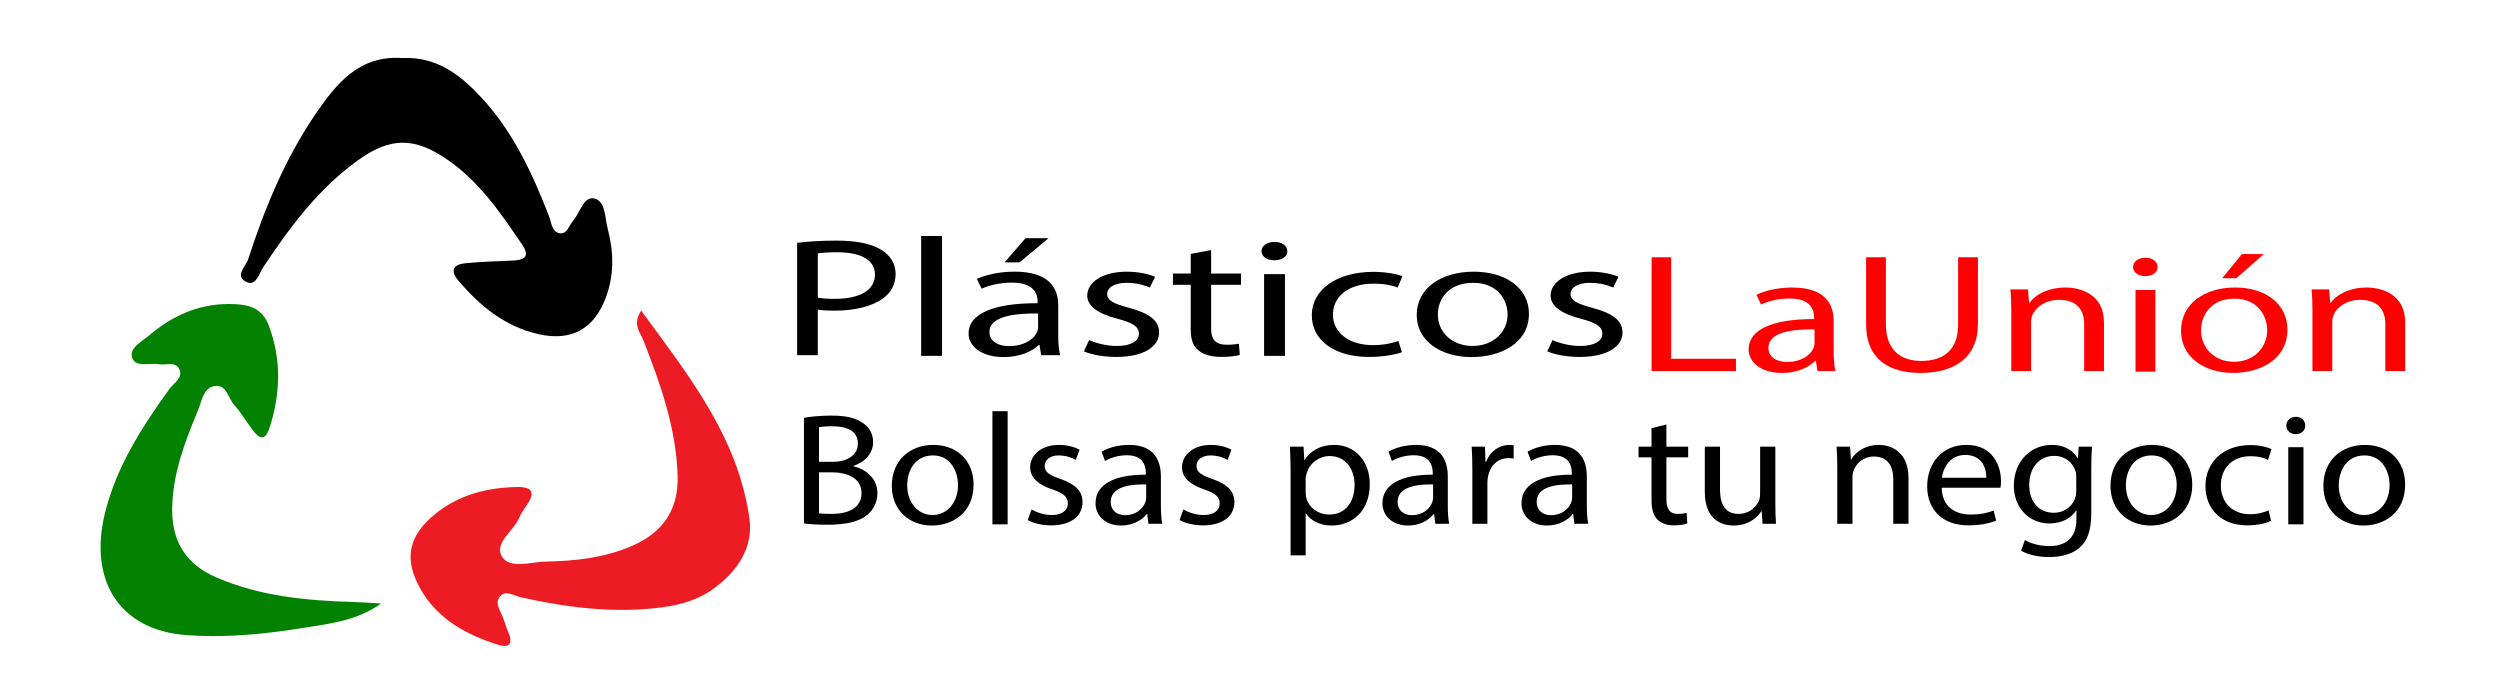 <?xml version="1.0" encoding="UTF-8" standalone="no"?>
<!-- Created with Inkscape (http://www.inkscape.org/) -->

<svg
   width="125mm"
   height="35mm"
   viewBox="0 0 125 35"
   version="1.1"
   id="svg1"
   inkscape:version="1.3.2 (091e20e, 2023-11-25, custom)"
   sodipodi:docname="Logo Plásticos La Unión.svg"
   xmlns:inkscape="http://www.inkscape.org/namespaces/inkscape"
   xmlns:sodipodi="http://sodipodi.sourceforge.net/DTD/sodipodi-0.dtd"
   xmlns="http://www.w3.org/2000/svg"
   xmlns:svg="http://www.w3.org/2000/svg">
  <sodipodi:namedview
     id="namedview1"
     pagecolor="#ffffff"
     bordercolor="#000000"
     borderopacity="0.25"
     inkscape:showpageshadow="2"
     inkscape:pageopacity="0.0"
     inkscape:pagecheckerboard="0"
     inkscape:deskcolor="#d1d1d1"
     inkscape:document-units="mm"
     inkscape:zoom="1.3843855"
     inkscape:cx="339.13964"
     inkscape:cy="165.05518"
     inkscape:window-width="1920"
     inkscape:window-height="991"
     inkscape:window-x="-9"
     inkscape:window-y="-9"
     inkscape:window-maximized="1"
     inkscape:current-layer="g3" />
  <defs
     id="defs1">
    <clipPath
       clipPathUnits="userSpaceOnUse"
       id="clipPath2">
      <path
         d="M 0,512 H 512 V 0 H 0 Z"
         transform="translate(-194.811,-346.331)"
         id="path2" />
    </clipPath>
    <clipPath
       clipPathUnits="userSpaceOnUse"
       id="clipPath4">
      <path
         d="M 0,512 H 512 V 0 H 0 Z"
         id="path4" />
    </clipPath>
    <clipPath
       clipPathUnits="userSpaceOnUse"
       id="clipPath6">
      <path
         d="M 0,512 H 512 V 0 H 0 Z"
         transform="translate(-227.461,-354.742)"
         id="path6" />
    </clipPath>
    <clipPath
       clipPathUnits="userSpaceOnUse"
       id="clipPath8">
      <path
         d="M 0,512 H 512 V 0 H 0 Z"
         transform="translate(-233.208,-340.333)"
         id="path8" />
    </clipPath>
    <clipPath
       clipPathUnits="userSpaceOnUse"
       id="clipPath10">
      <path
         d="M 0,512 H 512 V 0 H 0 Z"
         transform="translate(-250.473,-353.069)"
         id="path10" />
    </clipPath>
    <clipPath
       clipPathUnits="userSpaceOnUse"
       id="clipPath12">
      <path
         d="M 0,512 H 512 V 0 H 0 Z"
         id="path12" />
    </clipPath>
    <clipPath
       clipPathUnits="userSpaceOnUse"
       id="clipPath14">
      <path
         d="M 0,512 H 512 V 0 H 0 Z"
         transform="translate(-277.479,-338.613)"
         id="path14" />
    </clipPath>
    <clipPath
       clipPathUnits="userSpaceOnUse"
       id="clipPath16">
      <path
         d="M 0,512 H 512 V 0 H 0 Z"
         transform="translate(-282.554,-343.941)"
         id="path16" />
    </clipPath>
    <clipPath
       clipPathUnits="userSpaceOnUse"
       id="clipPath18">
      <path
         d="M 0,512 H 512 V 0 H 0 Z"
         transform="translate(-298.78,-340.333)"
         id="path18" />
    </clipPath>
    <clipPath
       clipPathUnits="userSpaceOnUse"
       id="clipPath20">
      <path
         d="M 0,512 H 512 V 0 H 0 Z"
         transform="translate(-312.802,-352.045)"
         id="path20" />
    </clipPath>
    <clipPath
       clipPathUnits="userSpaceOnUse"
       id="clipPath22">
      <path
         d="M 0,512 H 512 V 0 H 0 Z"
         transform="translate(-335.861,-341.842)"
         id="path22" />
    </clipPath>
    <clipPath
       clipPathUnits="userSpaceOnUse"
       id="clipPath24">
      <path
         d="M 0,512 H 512 V 0 H 0 Z"
         transform="translate(-345.959,-352.045)"
         id="path24" />
    </clipPath>
    <clipPath
       clipPathUnits="userSpaceOnUse"
       id="clipPath26">
      <path
         d="M 0,512 H 512 V 0 H 0 Z"
         transform="translate(-363.702,-344.375)"
         id="path26" />
    </clipPath>
    <clipPath
       clipPathUnits="userSpaceOnUse"
       id="clipPath28">
      <path
         d="M 0,512 H 512 V 0 H 0 Z"
         id="path28" />
    </clipPath>
    <clipPath
       clipPathUnits="userSpaceOnUse"
       id="clipPath30">
      <path
         d="M 0,512 H 512 V 0 H 0 Z"
         transform="translate(-399.437,-352.499)"
         id="path30" />
    </clipPath>
    <clipPath
       clipPathUnits="userSpaceOnUse"
       id="clipPath32">
      <path
         d="M 0,512 H 512 V 0 H 0 Z"
         transform="translate(-406.32,-344.375)"
         id="path32" />
    </clipPath>
    <clipPath
       clipPathUnits="userSpaceOnUse"
       id="clipPath34">
      <path
         d="M 0,512 H 512 V 0 H 0 Z"
         transform="translate(-135.986,-380.24)"
         id="path34" />
    </clipPath>
    <clipPath
       clipPathUnits="userSpaceOnUse"
       id="clipPath36">
      <path
         d="M 0,512 H 512 V 0 H 0 Z"
         transform="translate(-169.818,-344.505)"
         id="path36" />
    </clipPath>
    <clipPath
       clipPathUnits="userSpaceOnUse"
       id="clipPath38">
      <path
         d="M 0,512 H 512 V 0 H 0 Z"
         transform="translate(-109.294,-298.926)"
         id="path38" />
    </clipPath>
    <clipPath
       clipPathUnits="userSpaceOnUse"
       id="clipPath40">
      <path
         d="M 0,512 H 512 V 0 H 0 Z"
         transform="translate(-111.46,-345.433)"
         id="path40" />
    </clipPath>
    <clipPath
       clipPathUnits="userSpaceOnUse"
       id="clipPath42">
      <path
         d="M 0,512 H 512 V 0 H 0 Z"
         transform="translate(-194.982,-315.822)"
         id="path42" />
    </clipPath>
    <clipPath
       clipPathUnits="userSpaceOnUse"
       id="clipPath44">
      <path
         d="M 0,512 H 512 V 0 H 0 Z"
         transform="translate(-207.463,-319.769)"
         id="path44" />
    </clipPath>
    <clipPath
       clipPathUnits="userSpaceOnUse"
       id="clipPath46">
      <path
         d="M 0,512 H 512 V 0 H 0 Z"
         id="path46" />
    </clipPath>
    <clipPath
       clipPathUnits="userSpaceOnUse"
       id="clipPath48">
      <path
         d="M 0,512 H 512 V 0 H 0 Z"
         transform="translate(-225.059,-316.363)"
         id="path48" />
    </clipPath>
    <clipPath
       clipPathUnits="userSpaceOnUse"
       id="clipPath50">
      <path
         d="M 0,512 H 512 V 0 H 0 Z"
         transform="translate(-241.284,-319.904)"
         id="path50" />
    </clipPath>
    <clipPath
       clipPathUnits="userSpaceOnUse"
       id="clipPath52">
      <path
         d="M 0,512 H 512 V 0 H 0 Z"
         transform="translate(-246.545,-316.363)"
         id="path52" />
    </clipPath>
    <clipPath
       clipPathUnits="userSpaceOnUse"
       id="clipPath54">
      <path
         d="M 0,512 H 512 V 0 H 0 Z"
         transform="translate(-263.847,-318.776)"
         id="path54" />
    </clipPath>
    <clipPath
       clipPathUnits="userSpaceOnUse"
       id="clipPath56">
      <path
         d="M 0,512 H 512 V 0 H 0 Z"
         transform="translate(-281.882,-319.904)"
         id="path56" />
    </clipPath>
    <clipPath
       clipPathUnits="userSpaceOnUse"
       id="clipPath58">
      <path
         d="M 0,512 H 512 V 0 H 0 Z"
         transform="translate(-287.439,-321.843)"
         id="path58" />
    </clipPath>
    <clipPath
       clipPathUnits="userSpaceOnUse"
       id="clipPath60">
      <path
         d="M 0,512 H 512 V 0 H 0 Z"
         transform="translate(-301.559,-319.904)"
         id="path60" />
    </clipPath>
    <clipPath
       clipPathUnits="userSpaceOnUse"
       id="clipPath62">
      <path
         d="M 0,512 H 512 V 0 H 0 Z"
         transform="translate(-314.896,-328.384)"
         id="path62" />
    </clipPath>
    <clipPath
       clipPathUnits="userSpaceOnUse"
       id="clipPath64">
      <path
         d="M 0,512 H 512 V 0 H 0 Z"
         transform="translate(-330.313,-317.311)"
         id="path64" />
    </clipPath>
    <clipPath
       clipPathUnits="userSpaceOnUse"
       id="clipPath66">
      <path
         d="M 0,512 H 512 V 0 H 0 Z"
         transform="translate(-339.076,-322.294)"
         id="path66" />
    </clipPath>
    <clipPath
       clipPathUnits="userSpaceOnUse"
       id="clipPath68">
      <path
         d="M 0,512 H 512 V 0 H 0 Z"
         transform="translate(-360.17,-320.851)"
         id="path68" />
    </clipPath>
    <clipPath
       clipPathUnits="userSpaceOnUse"
       id="clipPath70">
      <path
         d="M 0,512 H 512 V 0 H 0 Z"
         transform="translate(-372.896,-320.941)"
         id="path70" />
    </clipPath>
    <clipPath
       clipPathUnits="userSpaceOnUse"
       id="clipPath72">
      <path
         d="M 0,512 H 512 V 0 H 0 Z"
         transform="translate(-379.919,-319.769)"
         id="path72" />
    </clipPath>
    <clipPath
       clipPathUnits="userSpaceOnUse"
       id="clipPath74">
      <path
         d="M 0,512 H 512 V 0 H 0 Z"
         transform="translate(-400.476,-314.739)"
         id="path74" />
    </clipPath>
    <clipPath
       clipPathUnits="userSpaceOnUse"
       id="clipPath76">
      <path
         d="M 0,512 H 512 V 0 H 0 Z"
         id="path76" />
    </clipPath>
    <clipPath
       clipPathUnits="userSpaceOnUse"
       id="clipPath78">
      <path
         d="M 0,512 H 512 V 0 H 0 Z"
         transform="translate(-410.045,-319.769)"
         id="path78" />
    </clipPath>
  </defs>
  <g
     inkscape:label="Capa 1"
     inkscape:groupmode="layer"
     id="layer1"
     transform="translate(-61.383,-80.169)">
    <g
       id="g3"
       transform="matrix(0.265,0,0,0.265,33.439,36.516)">
      <g
         id="g1">
        <path
           id="path1"
           d="m 0,0 c 0.639,-0.12 1.444,-0.167 2.418,-0.167 3.527,0 5.676,1.218 5.676,3.44 0,2.127 -2.116,3.155 -5.34,3.155 C 1.478,6.428 0.504,6.356 0,6.26 Z m -2.922,7.766 c 1.411,0.167 3.258,0.311 5.609,0.311 2.888,0 5.004,-0.478 6.347,-1.339 1.243,-0.764 1.982,-1.935 1.982,-3.369 0,-1.457 -0.605,-2.604 -1.747,-3.441 C 7.724,-1.243 5.206,-1.84 2.351,-1.84 1.478,-1.84 0.672,-1.816 0,-1.697 v -6.451 h -2.922 z"
           style="fill:#000000 icc-color(sRGB-IEC61966-2, 0.1, 0, 0, 0);fill-opacity:1;fill-rule:nonzero;stroke:none"
           transform="matrix(1.333,0,0,-1.333,259.748,220.892)"
           clip-path="url(#clipPath2)" />
        <path
           id="path3"
           d="m 209.492,355.148 h 2.955 v -16.966 h -2.955 z"
           style="fill:#000000 icc-color(sRGB-IEC61966-2, 0.1, 0, 0, 0);fill-opacity:1;fill-rule:nonzero;stroke:none"
           transform="matrix(1.333,0,0,-1.333,0,682.667)"
           clip-path="url(#clipPath4)" />
        <path
           id="path5"
           d="M 0,0 -4.098,-3.417 H -6.213 L -3.258,0 Z m -1.478,-10.657 c -3.224,0.047 -6.884,-0.359 -6.884,-2.605 0,-1.362 1.275,-2.007 2.787,-2.007 2.116,0 3.459,0.956 3.929,1.936 0.101,0.214 0.168,0.453 0.168,0.668 z m 0.437,-5.903 -0.235,1.458 h -0.101 c -0.907,-0.908 -2.653,-1.72 -4.971,-1.72 -3.291,0 -4.97,1.648 -4.97,3.321 0,2.796 3.493,4.325 9.773,4.301 v 0.239 c 0,0.956 -0.369,2.676 -3.694,2.676 -1.511,0 -3.09,-0.334 -4.232,-0.86 l -0.671,1.386 c 1.343,0.621 3.29,1.028 5.339,1.028 4.971,0 6.18,-2.414 6.18,-4.732 v -4.325 c 0,-1.004 0.067,-1.983 0.268,-2.772 z"
           style="fill:#000000 icc-color(sRGB-IEC61966-2, 0.1, 0, 0, 0);fill-opacity:1;fill-rule:nonzero;stroke:none"
           transform="matrix(1.333,0,0,-1.333,303.282,209.677)"
           clip-path="url(#clipPath6)" />
        <path
           id="path7"
           d="m 0,0 c 0.873,-0.406 2.418,-0.836 3.895,-0.836 2.15,0 3.158,0.765 3.158,1.72 0,1.004 -0.84,1.554 -3.023,2.127 -2.922,0.741 -4.299,1.888 -4.299,3.274 0,1.863 2.116,3.393 5.608,3.393 1.646,0 3.09,-0.335 3.997,-0.717 L 8.597,7.432 C 7.959,7.718 6.784,8.101 5.272,8.101 c -1.746,0 -2.72,-0.717 -2.72,-1.578 0,-0.955 0.974,-1.385 3.09,-1.959 2.821,-0.765 4.265,-1.768 4.265,-3.488 0,-2.032 -2.216,-3.465 -6.078,-3.465 -1.781,0 -3.426,0.31 -4.568,0.788 z"
           style="fill:#000000 icc-color(sRGB-IEC61966-2, 0.1, 0, 0, 0);fill-opacity:1;fill-rule:nonzero;stroke:none"
           transform="matrix(1.333,0,0,-1.333,310.944,228.89)"
           clip-path="url(#clipPath8)" />
        <path
           id="path9"
           d="M 0,0 V -3.321 H 4.231 V -4.922 H 0 v -6.237 c 0,-1.434 0.571,-2.246 2.217,-2.246 0.772,0 1.343,0.072 1.712,0.143 l 0.135,-1.577 c -0.571,-0.167 -1.478,-0.286 -2.62,-0.286 -1.377,0 -2.485,0.31 -3.19,0.883 -0.84,0.622 -1.142,1.649 -1.142,3.011 v 6.309 h -2.519 v 1.601 h 2.519 v 2.771 z"
           style="fill:#000000 icc-color(sRGB-IEC61966-2, 0.1, 0, 0, 0);fill-opacity:1;fill-rule:nonzero;stroke:none"
           transform="matrix(1.333,0,0,-1.333,333.964,211.908)"
           clip-path="url(#clipPath10)" />
        <path
           id="path11"
           d="m 258.032,349.748 h 2.955 v -11.565 h -2.955 z m 3.291,3.249 c 0.034,-0.716 -0.705,-1.29 -1.881,-1.29 -1.04,0 -1.779,0.574 -1.779,1.29 0,0.741 0.772,1.315 1.847,1.315 1.108,0 1.813,-0.574 1.813,-1.315"
           style="fill:#000000 icc-color(sRGB-IEC61966-2, 0.1, 0, 0, 0);fill-opacity:1;fill-rule:nonzero;stroke:none"
           transform="matrix(1.333,0,0,-1.333,0,682.667)"
           clip-path="url(#clipPath12)" />
        <path
           id="path13"
           d="m 0,0 c -0.772,-0.287 -2.485,-0.669 -4.668,-0.669 -4.904,0 -8.094,2.365 -8.094,5.902 0,3.56 3.425,6.141 8.732,6.141 1.746,0 3.291,-0.311 4.098,-0.597 L -0.605,9.152 c -0.705,0.286 -1.813,0.55 -3.425,0.55 -3.728,0 -5.743,-1.96 -5.743,-4.373 0,-2.677 2.418,-4.326 5.643,-4.326 1.679,0 2.786,0.311 3.626,0.574 z"
           style="fill:#000000 icc-color(sRGB-IEC61966-2, 0.1, 0, 0, 0);fill-opacity:1;fill-rule:nonzero;stroke:none"
           transform="matrix(1.333,0,0,-1.333,369.972,231.183)"
           clip-path="url(#clipPath14)" />
        <path
           id="path15"
           d="m 0,0 c 0,-2.533 2.049,-4.444 4.937,-4.444 2.821,0 4.937,1.887 4.937,4.492 0,1.959 -1.377,4.444 -4.87,4.444 C 1.511,4.492 0,2.198 0,0 m 12.896,0.12 c 0,-4.278 -4.164,-6.141 -8.093,-6.141 -4.4,0 -7.792,2.293 -7.792,5.949 0,3.871 3.56,6.141 8.061,6.141 4.668,0 7.824,-2.413 7.824,-5.949"
           style="fill:#000000 icc-color(sRGB-IEC61966-2, 0.1, 0, 0, 0);fill-opacity:1;fill-rule:nonzero;stroke:none"
           transform="matrix(1.333,0,0,-1.333,376.739,224.078)"
           clip-path="url(#clipPath16)" />
        <path
           id="path17"
           d="m 0,0 c 0.874,-0.406 2.418,-0.836 3.895,-0.836 2.15,0 3.158,0.765 3.158,1.72 0,1.004 -0.84,1.554 -3.023,2.127 -2.921,0.741 -4.299,1.888 -4.299,3.274 0,1.863 2.115,3.393 5.608,3.393 1.646,0 3.09,-0.335 3.998,-0.717 L 8.597,7.432 C 7.959,7.718 6.784,8.101 5.273,8.101 3.526,8.101 2.552,7.384 2.552,6.523 2.552,5.568 3.526,5.138 5.642,4.564 8.463,3.799 9.907,2.796 9.907,1.076 c 0,-2.032 -2.217,-3.465 -6.078,-3.465 -1.78,0 -3.427,0.31 -4.568,0.788 z"
           style="fill:#000000 icc-color(sRGB-IEC61966-2, 0.1, 0, 0, 0);fill-opacity:1;fill-rule:nonzero;stroke:none"
           transform="matrix(1.333,0,0,-1.333,398.373,228.89)"
           clip-path="url(#clipPath18)" />
        <path
           id="path19"
           d="m 0,0 h 2.771 v -14.361 h 9.171 v -1.744 H 0 Z"
           style="fill:#ff0000;fill-opacity:1;fill-rule:nonzero;stroke:none"
           transform="matrix(1.333,0,0,-1.333,417.069,213.273)"
           clip-path="url(#clipPath20)" />
        <path
           id="path21"
           d="m 0,0 c -3.057,0.047 -6.528,-0.358 -6.528,-2.605 0,-1.362 1.21,-2.007 2.644,-2.007 2.006,0 3.28,0.956 3.725,1.936 C -0.063,-2.461 0,-2.223 0,-2.007 Z M 0.415,-5.902 0.192,-4.445 H 0.096 c -0.86,-0.908 -2.516,-1.72 -4.713,-1.72 -3.121,0 -4.713,1.648 -4.713,3.321 0,2.796 3.312,4.325 9.267,4.302 v 0.238 c 0,0.956 -0.351,2.677 -3.503,2.677 -1.433,0 -2.93,-0.335 -4.013,-0.861 l -0.637,1.386 c 1.275,0.622 3.121,1.028 5.064,1.028 4.713,0 5.86,-2.414 5.86,-4.732 V -3.13 c 0,-1.004 0.063,-1.984 0.254,-2.772 z"
           style="fill:#ff0000;fill-opacity:1;fill-rule:nonzero;stroke:none"
           transform="matrix(1.333,0,0,-1.333,447.814,226.877)"
           clip-path="url(#clipPath22)" />
        <path
           id="path23"
           d="m 0,0 v -9.534 c 0,-3.609 2.135,-5.138 5,-5.138 3.184,0 5.223,1.577 5.223,5.138 V 0 h 2.802 v -9.391 c 0,-4.946 -3.471,-6.977 -8.121,-6.977 -4.394,0 -7.706,1.888 -7.706,6.882 V 0 Z"
           style="fill:#ff0000;fill-opacity:1;fill-rule:nonzero;stroke:none"
           transform="matrix(1.333,0,0,-1.333,461.279,213.273)"
           clip-path="url(#clipPath24)" />
        <path
           id="path25"
           d="m 0,0 c 0,1.195 -0.032,2.174 -0.128,3.13 h 2.484 l 0.16,-1.911 h 0.063 c 0.765,1.099 2.548,2.174 5.095,2.174 2.135,0 5.446,-0.955 5.446,-4.922 v -6.906 h -2.802 v 6.667 c 0,1.864 -0.924,3.417 -3.566,3.417 -1.847,0 -3.28,-0.98 -3.758,-2.151 C 2.866,-0.765 2.802,-1.123 2.802,-1.481 V -8.435 H 0 Z"
           style="fill:#ff0000;fill-opacity:1;fill-rule:nonzero;stroke:none"
           transform="matrix(1.333,0,0,-1.333,484.936,223.5)"
           clip-path="url(#clipPath26)" />
        <path
           id="path27"
           d="m 381.381,347.505 h 2.802 V 335.94 h -2.802 z m 3.12,3.25 c 0.032,-0.717 -0.669,-1.29 -1.783,-1.29 -0.987,0 -1.688,0.573 -1.688,1.29 0,0.74 0.732,1.314 1.751,1.314 1.051,0 1.72,-0.574 1.72,-1.314"
           style="fill:#ff0000;fill-opacity:1;fill-rule:nonzero;stroke:none"
           transform="matrix(1.333,0,0,-1.333,0,682.667)"
           clip-path="url(#clipPath28)" />
        <path
           id="path29"
           d="M 0,0 -3.884,-3.417 H -5.891 L -3.088,0 Z m -8.884,-10.801 c 0,-2.532 1.943,-4.444 4.68,-4.444 2.676,0 4.682,1.888 4.682,4.492 0,1.96 -1.305,4.444 -4.617,4.444 -3.313,0 -4.745,-2.294 -4.745,-4.492 m 12.228,0.12 c 0,-4.277 -3.948,-6.141 -7.674,-6.141 -4.173,0 -7.388,2.294 -7.388,5.949 0,3.872 3.375,6.142 7.642,6.142 4.426,0 7.42,-2.414 7.42,-5.95"
           style="fill:#ff0000;fill-opacity:1;fill-rule:nonzero;stroke:none"
           transform="matrix(1.333,0,0,-1.333,532.583,212.667)"
           clip-path="url(#clipPath30)" />
        <path
           id="path31"
           d="M 0,0 C 0,1.195 -0.031,2.174 -0.126,3.13 H 2.357 L 2.516,1.219 H 2.58 c 0.764,1.099 2.547,2.174 5.096,2.174 2.133,0 5.445,-0.955 5.445,-4.922 v -6.906 h -2.803 v 6.667 c 0,1.864 -0.923,3.417 -3.566,3.417 -1.847,0 -3.28,-0.98 -3.758,-2.151 C 2.866,-0.765 2.803,-1.123 2.803,-1.481 V -8.435 H 0 Z"
           style="fill:#ff0000;fill-opacity:1;fill-rule:nonzero;stroke:none"
           transform="matrix(1.333,0,0,-1.333,541.76,223.5)"
           clip-path="url(#clipPath32)" />
        <path
           id="path33"
           d="m 0,0 c 4.93,0.254 8.341,-2.448 11.355,-5.736 4.42,-4.819 7.109,-10.647 9.443,-16.656 0.358,-0.924 0.392,-2.281 1.586,-2.417 0.97,-0.11 1.255,1.135 1.834,1.793 0.986,1.12 1.466,3.477 2.973,3.136 1.644,-0.372 1.497,-2.708 1.913,-4.289 0.871,-3.313 0.94,-6.591 -0.302,-9.828 -1.688,-4.4 -4.868,-6.116 -9.451,-5.097 -4.77,1.061 -8.299,3.977 -11.366,7.567 -1.291,1.512 -0.704,2.333 1.06,2.493 2.182,0.198 4.377,0.279 6.568,0.366 1.693,0.067 2.555,0.532 1.364,2.287 -3.037,4.475 -6.079,8.946 -10.663,12.067 -4.561,3.104 -7.947,3.136 -12.47,-0.093 -5.657,-4.037 -9.713,-9.507 -13.502,-15.205 -0.59,-0.887 -1,-2.688 -2.309,-2.11 -1.846,0.814 -0.145,2.23 0.181,3.239 2.334,7.223 5.227,14.23 9.521,20.54 C -9.335,-3.637 -6.066,0.425 0,0"
           style="fill:#000000;fill-opacity:1;fill-rule:nonzero;stroke:none"
           transform="matrix(1.333,0,0,-1.333,181.315,175.68)"
           clip-path="url(#clipPath34)" />
        <path
           id="path35"
           d="m 0,0 c 6.74,-9.209 13.693,-17.909 15.316,-29.383 0.593,-4.197 -1.68,-7.425 -4.912,-9.871 -2.071,-1.568 -4.556,-2.348 -7.161,-2.71 -6.888,-0.958 -13.637,-0.103 -20.353,1.396 -0.945,0.21 -2.067,1.074 -2.886,0.085 -0.753,-0.908 0.029,-1.933 0.395,-2.872 0.278,-0.717 0.489,-1.463 0.796,-2.167 0.694,-1.592 0.197,-2.306 -1.478,-1.773 -4.53,1.443 -8.584,3.637 -10.992,7.949 -2.34,4.19 -1.688,7.426 2.078,10.518 3.326,2.73 7.26,3.746 11.515,3.85 2.488,0.061 2.677,-0.883 1.411,-2.69 -0.368,-0.525 -0.747,-1.064 -0.988,-1.651 -0.794,-1.926 -3.676,-3.619 -2.411,-5.551 1.148,-1.753 4.103,-0.694 6.233,-0.655 4.131,0.075 8.227,0.526 12.104,2.198 4.41,1.9 6.63,5.143 6.492,9.916 -0.194,6.78 -2.433,13.054 -4.882,19.277 C -0.159,-3.025 -1.276,-1.995 0,0"
           style="fill:#ed1c24;fill-opacity:1;fill-rule:nonzero;stroke:none"
           transform="matrix(1.333,0,0,-1.333,226.424,223.326)"
           clip-path="url(#clipPath36)" />
        <path
           id="path37"
           d="m 0,0 c -1.25,0 -2.489,0.043 -3.682,0.128 -4.29,0.307 -7.618,1.92 -9.626,4.665 -2.163,2.958 -2.731,7.17 -1.599,11.862 1.643,6.811 5.538,12.616 9.061,17.521 0.139,0.195 0.34,0.394 0.552,0.605 0.646,0.641 1.53,1.52 0.866,2.8 -0.428,0.825 -1.199,0.92 -1.741,0.92 -0.192,0 -0.392,-0.013 -0.591,-0.026 -0.177,-0.013 -0.354,-0.025 -0.526,-0.025 -0.122,0 -0.24,0.007 -0.354,0.026 -0.236,0.042 -0.491,0.057 -0.756,0.057 -0.231,0 -0.47,-0.012 -0.709,-0.023 -0.223,-0.01 -0.445,-0.021 -0.661,-0.021 -0.916,0 -1.164,0.218 -1.282,0.594 -0.215,0.685 0.5,1.276 1.533,2.036 0.271,0.199 0.534,0.394 0.761,0.587 3.403,2.894 6.974,4.301 10.918,4.301 0.503,0 1.019,-0.024 1.533,-0.071 C 5.612,45.761 6.744,44.942 7.366,43.279 9.035,38.822 9.079,34.237 7.5,29.263 7.145,28.143 6.862,28.129 6.859,28.129 c -0.051,0 -0.34,0.046 -1,0.949 -0.268,0.367 -0.526,0.743 -0.784,1.119 -0.541,0.791 -1.102,1.609 -1.761,2.339 -0.228,0.253 -0.416,0.615 -0.614,0.998 -0.438,0.844 -0.982,1.894 -2.237,1.894 -0.147,0 -0.305,-0.015 -0.474,-0.048 -1.487,-0.292 -1.954,-1.711 -2.33,-2.851 C -2.436,32.242 -2.528,31.96 -2.634,31.704 -4.641,26.86 -6.306,22.444 -6.345,17.461 -6.383,12.633 -4.17,9.226 0.231,7.335 6.693,4.56 13.423,4.012 19.733,3.832 20.542,3.81 21.351,3.761 22.159,3.71 19.461,2.214 16.512,1.756 13.647,1.311 L 12.775,1.174 C 7.669,0.362 3.729,0 0,0"
           style="fill:#038100;fill-opacity:1;fill-rule:nonzero;stroke:none"
           transform="matrix(1.333,0,0,-1.333,145.726,284.098)"
           clip-path="url(#clipPath38)" />
        <path
           id="path39"
           d="m 0,0 c -4.267,0 -7.965,-1.633 -11.243,-4.421 -1.04,-0.884 -2.876,-1.787 -2.447,-3.152 0.252,-0.802 0.956,-0.945 1.76,-0.945 0.446,0 0.922,0.044 1.369,0.044 0.234,0 0.46,-0.013 0.669,-0.049 0.141,-0.025 0.288,-0.034 0.44,-0.034 0.366,0 0.754,0.051 1.118,0.051 0.534,0 1.016,-0.11 1.297,-0.651 0.671,-1.293 -0.756,-2.013 -1.381,-2.882 -3.919,-5.459 -7.54,-11.063 -9.14,-17.696 -2.183,-9.048 1.726,-16.432 11.675,-17.142 1.246,-0.089 2.485,-0.13 3.718,-0.13 4.33,0 8.591,0.502 12.853,1.18 3.7,0.589 7.493,1.018 10.883,3.433 -1.329,0.075 -2.658,0.181 -3.988,0.219 -6.617,0.188 -13.145,0.81 -19.32,3.463 -4.29,1.843 -6.309,5.056 -6.273,9.662 0.039,4.997 1.805,9.547 3.673,14.055 0.517,1.249 0.73,3.078 2.257,3.377 0.135,0.027 0.261,0.039 0.378,0.039 1.422,0 1.661,-1.821 2.48,-2.727 0.943,-1.045 1.677,-2.276 2.512,-3.418 0.52,-0.711 0.985,-1.154 1.404,-1.154 0.416,0 0.786,0.438 1.118,1.482 1.527,4.811 1.644,9.573 -0.143,14.344 -0.715,1.91 -2.081,2.795 -4.092,2.979 C 1.043,-0.024 0.517,0 0,0 m 0,-1 c 0.488,0 0.988,-0.023 1.486,-0.069 1.722,-0.157 2.693,-0.855 3.247,-2.334 1.628,-4.349 1.669,-8.827 0.126,-13.69 -0.099,-0.313 -0.188,-0.517 -0.255,-0.646 -0.114,0.11 -0.28,0.295 -0.506,0.605 -0.266,0.363 -0.52,0.735 -0.775,1.106 -0.551,0.805 -1.121,1.637 -1.803,2.392 -0.185,0.205 -0.358,0.539 -0.541,0.892 -0.447,0.862 -1.122,2.165 -2.681,2.165 -0.184,0 -0.376,-0.019 -0.57,-0.058 -1.774,-0.348 -2.314,-1.987 -2.708,-3.184 -0.095,-0.287 -0.184,-0.558 -0.281,-0.791 -2.028,-4.893 -3.709,-9.357 -3.749,-14.43 -0.04,-5.049 2.275,-8.611 6.878,-10.589 6.539,-2.808 13.326,-3.363 19.686,-3.544 0.144,-0.004 0.289,-0.009 0.434,-0.014 -2.088,-0.815 -4.293,-1.157 -6.584,-1.513 l -0.873,-0.137 c -5.077,-0.808 -8.993,-1.168 -12.696,-1.168 -1.238,0 -2.465,0.043 -3.646,0.127 -4.139,0.296 -7.341,1.838 -9.259,4.461 -2.074,2.837 -2.613,6.903 -1.516,11.45 1.622,6.724 5.486,12.48 8.981,17.347 0.115,0.161 0.301,0.345 0.498,0.541 0.626,0.622 1.791,1.779 0.957,3.385 -0.41,0.79 -1.145,1.19 -2.184,1.19 -0.204,0 -0.414,-0.013 -0.625,-0.028 -0.166,-0.011 -0.332,-0.023 -0.493,-0.023 -0.109,0 -0.196,0.006 -0.266,0.018 -0.248,0.044 -0.516,0.065 -0.843,0.065 -0.239,0 -0.486,-0.012 -0.733,-0.024 -0.215,-0.01 -0.429,-0.02 -0.636,-0.02 -0.73,0 -0.772,0.135 -0.806,0.244 -0.125,0.396 0.694,0.999 1.352,1.483 0.267,0.197 0.543,0.4 0.789,0.609 C -7.286,-2.368 -3.821,-1 0,-1"
           style="fill:#038100;fill-opacity:1;fill-rule:nonzero;stroke:none"
           transform="matrix(1.333,0,0,-1.333,148.613,222.089)"
           clip-path="url(#clipPath40)" />
        <path
           id="path41"
           d="m 0,0 c 0.416,-0.067 1.028,-0.09 1.787,-0.09 2.202,0 4.232,0.744 4.232,2.954 0,2.075 -1.932,2.932 -4.257,2.932 H 0 Z m 0,7.285 h 1.933 c 2.252,0 3.573,1.082 3.573,2.548 0,1.782 -1.468,2.481 -3.622,2.481 -0.978,0 -1.542,-0.068 -1.884,-0.135 z m -2.129,6.224 c 0.93,0.18 2.398,0.316 3.891,0.316 2.129,0 3.499,-0.339 4.527,-1.105 0.856,-0.587 1.37,-1.489 1.37,-2.684 C 7.659,8.57 6.606,7.285 4.87,6.698 V 6.653 c 1.566,-0.361 3.4,-1.556 3.4,-3.811 0,-1.308 -0.562,-2.3 -1.394,-3.045 -1.15,-0.969 -3.01,-1.421 -5.702,-1.421 -1.468,0 -2.593,0.091 -3.303,0.181 z"
           style="fill:#000000 icc-color(sRGB-IEC61966-2, 0.1, 0, 0, 0);fill-opacity:1;fill-rule:nonzero;stroke:none"
           transform="matrix(1.333,0,0,-1.333,259.976,261.571)"
           clip-path="url(#clipPath42)" />
        <path
           id="path43"
           d="m 0,0 c 0,-2.391 1.493,-4.195 3.597,-4.195 2.056,0 3.597,1.782 3.597,4.24 0,1.85 -1.003,4.195 -3.548,4.195 C 1.101,4.24 0,2.075 0,0 m 9.396,0.113 c 0,-4.037 -3.034,-5.796 -5.896,-5.796 -3.206,0 -5.678,2.165 -5.678,5.616 0,3.653 2.594,5.796 5.873,5.796 3.401,0 5.701,-2.278 5.701,-5.616"
           style="fill:#000000 icc-color(sRGB-IEC61966-2, 0.1, 0, 0, 0);fill-opacity:1;fill-rule:nonzero;stroke:none"
           transform="matrix(1.333,0,0,-1.333,276.618,256.309)"
           clip-path="url(#clipPath44)" />
        <path
           id="path45"
           d="m 219.578,330.346 h 2.153 v -16.012 h -2.153 z"
           style="fill:#000000 icc-color(sRGB-IEC61966-2, 0.1, 0, 0, 0);fill-opacity:1;fill-rule:nonzero;stroke:none"
           transform="matrix(1.333,0,0,-1.333,0,682.667)"
           clip-path="url(#clipPath46)" />
        <path
           id="path47"
           d="m 0,0 c 0.636,-0.383 1.762,-0.79 2.838,-0.79 1.566,0 2.301,0.722 2.301,1.624 0,0.948 -0.612,1.466 -2.203,2.007 -2.128,0.7 -3.132,1.782 -3.132,3.09 0,1.759 1.542,3.203 4.087,3.203 1.199,0 2.251,-0.316 2.911,-0.677 L 6.264,7.014 C 5.8,7.284 4.943,7.645 3.842,7.645 2.57,7.645 1.86,6.969 1.86,6.157 1.86,5.255 2.57,4.849 4.111,4.308 6.166,3.586 7.219,2.639 7.219,1.015 c 0,-1.917 -1.615,-3.27 -4.429,-3.27 -1.297,0 -2.496,0.293 -3.328,0.744 z"
           style="fill:#000000 icc-color(sRGB-IEC61966-2, 0.1, 0, 0, 0);fill-opacity:1;fill-rule:nonzero;stroke:none"
           transform="matrix(1.333,0,0,-1.333,300.078,260.849)"
           clip-path="url(#clipPath48)" />
        <path
           id="path49"
           d="m 0,0 c -2.349,0.045 -5.017,-0.338 -5.017,-2.458 0,-1.286 0.93,-1.895 2.032,-1.895 1.541,0 2.52,0.903 2.863,1.827 C -0.049,-2.323 0,-2.097 0,-1.894 Z M 0.318,-5.57 0.147,-4.195 H 0.073 c -0.661,-0.857 -1.933,-1.623 -3.622,-1.623 -2.398,0 -3.621,1.556 -3.621,3.134 0,2.639 2.545,4.082 7.121,4.06 v 0.226 c 0,0.901 -0.269,2.525 -2.692,2.525 -1.101,0 -2.251,-0.315 -3.083,-0.812 l -0.489,1.309 c 0.979,0.586 2.398,0.969 3.89,0.969 3.622,0 4.503,-2.278 4.503,-4.465 v -4.082 c 0,-0.947 0.049,-1.872 0.196,-2.616 z"
           style="fill:#000000 icc-color(sRGB-IEC61966-2, 0.1, 0, 0, 0);fill-opacity:1;fill-rule:nonzero;stroke:none"
           transform="matrix(1.333,0,0,-1.333,321.711,256.128)"
           clip-path="url(#clipPath50)" />
        <path
           id="path51"
           d="m 0,0 c 0.636,-0.383 1.762,-0.79 2.838,-0.79 1.566,0 2.301,0.722 2.301,1.624 0,0.948 -0.612,1.466 -2.203,2.007 -2.128,0.7 -3.132,1.782 -3.132,3.09 0,1.759 1.542,3.203 4.087,3.203 1.199,0 2.251,-0.316 2.911,-0.677 L 6.264,7.014 C 5.8,7.284 4.943,7.645 3.842,7.645 2.57,7.645 1.86,6.969 1.86,6.157 1.86,5.255 2.57,4.849 4.111,4.308 6.166,3.586 7.219,2.639 7.219,1.015 c 0,-1.917 -1.615,-3.27 -4.429,-3.27 -1.297,0 -2.496,0.293 -3.328,0.744 z"
           style="fill:#000000 icc-color(sRGB-IEC61966-2, 0.1, 0, 0, 0);fill-opacity:1;fill-rule:nonzero;stroke:none"
           transform="matrix(1.333,0,0,-1.333,328.727,260.849)"
           clip-path="url(#clipPath52)" />
        <path
           id="path53"
           d="m 0,0 c 0,-0.293 0.049,-0.564 0.098,-0.812 0.391,-1.376 1.689,-2.323 3.23,-2.323 2.276,0 3.597,1.714 3.597,4.218 0,2.187 -1.248,4.059 -3.523,4.059 C 1.934,5.142 0.563,4.172 0.147,2.684 0.073,2.436 0,2.143 0,1.872 Z m -2.129,2.909 c 0,1.399 -0.049,2.526 -0.098,3.564 h 1.933 l 0.098,-1.872 h 0.049 c 0.881,1.33 2.276,2.12 4.209,2.12 2.863,0 5.016,-2.233 5.016,-5.548 0,-3.924 -2.593,-5.864 -5.383,-5.864 -1.566,0 -2.936,0.631 -3.646,1.714 H 0 v -5.931 h -2.129 z"
           style="fill:#000000 icc-color(sRGB-IEC61966-2, 0.1, 0, 0, 0);fill-opacity:1;fill-rule:nonzero;stroke:none"
           transform="matrix(1.333,0,0,-1.333,351.796,257.631)"
           clip-path="url(#clipPath54)" />
        <path
           id="path55"
           d="m 0,0 c -2.349,0.045 -5.017,-0.338 -5.017,-2.458 0,-1.286 0.93,-1.895 2.032,-1.895 1.541,0 2.52,0.903 2.863,1.827 C -0.049,-2.323 0,-2.097 0,-1.894 Z M 0.318,-5.57 0.147,-4.195 H 0.073 c -0.66,-0.857 -1.933,-1.623 -3.622,-1.623 -2.398,0 -3.621,1.556 -3.621,3.134 0,2.639 2.545,4.082 7.121,4.06 v 0.226 c 0,0.901 -0.269,2.525 -2.692,2.525 -1.101,0 -2.251,-0.315 -3.083,-0.812 l -0.489,1.309 c 0.979,0.586 2.398,0.969 3.89,0.969 3.622,0 4.503,-2.278 4.503,-4.465 v -4.082 c 0,-0.947 0.049,-1.872 0.196,-2.616 z"
           style="fill:#000000 icc-color(sRGB-IEC61966-2, 0.1, 0, 0, 0);fill-opacity:1;fill-rule:nonzero;stroke:none"
           transform="matrix(1.333,0,0,-1.333,375.843,256.128)"
           clip-path="url(#clipPath56)" />
        <path
           id="path57"
           d="M 0,0 C 0,1.286 -0.024,2.391 -0.098,3.406 H 1.786 L 1.859,1.263 h 0.098 c 0.539,1.466 1.836,2.391 3.279,2.391 0.245,0 0.416,-0.023 0.612,-0.068 V 1.714 C 5.628,1.759 5.408,1.782 5.114,1.782 3.597,1.782 2.52,0.722 2.227,-0.767 2.178,-1.037 2.129,-1.353 2.129,-1.691 V -7.51 H 0 Z"
           style="fill:#000000 icc-color(sRGB-IEC61966-2, 0.1, 0, 0, 0);fill-opacity:1;fill-rule:nonzero;stroke:none"
           transform="matrix(1.333,0,0,-1.333,383.252,253.542)"
           clip-path="url(#clipPath58)" />
        <path
           id="path59"
           d="m 0,0 c -2.349,0.045 -5.017,-0.338 -5.017,-2.458 0,-1.286 0.93,-1.895 2.032,-1.895 1.541,0 2.52,0.903 2.863,1.827 C -0.049,-2.323 0,-2.097 0,-1.894 Z M 0.318,-5.57 0.147,-4.195 H 0.074 c -0.661,-0.857 -1.934,-1.623 -3.623,-1.623 -2.398,0 -3.621,1.556 -3.621,3.134 0,2.639 2.545,4.082 7.121,4.06 v 0.226 c 0,0.901 -0.269,2.525 -2.692,2.525 -1.101,0 -2.251,-0.315 -3.083,-0.812 l -0.489,1.309 c 0.979,0.586 2.398,0.969 3.89,0.969 3.622,0 4.503,-2.278 4.503,-4.465 v -4.082 c 0,-0.947 0.049,-1.872 0.196,-2.616 z"
           style="fill:#000000 icc-color(sRGB-IEC61966-2, 0.1, 0, 0, 0);fill-opacity:1;fill-rule:nonzero;stroke:none"
           transform="matrix(1.333,0,0,-1.333,402.078,256.128)"
           clip-path="url(#clipPath60)" />
        <path
           id="path61"
           d="M 0,0 V -3.135 H 3.083 V -4.646 H 0 v -5.886 c 0,-1.353 0.416,-2.12 1.615,-2.12 0.563,0 0.98,0.068 1.248,0.135 l 0.098,-1.488 c -0.415,-0.158 -1.076,-0.271 -1.909,-0.271 -1.003,0 -1.811,0.294 -2.324,0.835 -0.612,0.586 -0.832,1.556 -0.832,2.841 v 5.954 H -3.94 v 1.511 h 1.836 v 2.616 z"
           style="fill:#000000 icc-color(sRGB-IEC61966-2, 0.1, 0, 0, 0);fill-opacity:1;fill-rule:nonzero;stroke:none"
           transform="matrix(1.333,0,0,-1.333,419.862,244.822)"
           clip-path="url(#clipPath62)" />
        <path
           id="path63"
           d="m 0,0 c 0,-1.128 0.025,-2.12 0.096,-2.977 h -1.907 l -0.123,1.782 h -0.049 c -0.563,-0.88 -1.811,-2.03 -3.916,-2.03 -1.86,0 -4.085,0.947 -4.085,4.781 V 7.938 H -7.83 V 1.894 c 0,-2.075 0.684,-3.473 2.642,-3.473 1.443,0 2.446,0.925 2.838,1.805 0.123,0.293 0.196,0.653 0.196,1.014 V 7.938 H 0 Z"
           style="fill:#000000 icc-color(sRGB-IEC61966-2, 0.1, 0, 0, 0);fill-opacity:1;fill-rule:nonzero;stroke:none"
           transform="matrix(1.333,0,0,-1.333,440.418,259.586)"
           clip-path="url(#clipPath64)" />
        <path
           id="path65"
           d="M 0,0 C 0,1.128 -0.025,2.052 -0.098,2.955 H 1.811 L 1.934,1.15 h 0.049 c 0.586,1.038 1.956,2.053 3.914,2.053 1.639,0 4.183,-0.903 4.183,-4.646 V -7.961 H 7.928 v 6.292 c 0,1.759 -0.71,3.225 -2.74,3.225 -1.421,0 -2.521,-0.925 -2.889,-2.03 C 2.201,-0.722 2.152,-1.06 2.152,-1.398 V -7.961 H 0 Z"
           style="fill:#000000 icc-color(sRGB-IEC61966-2, 0.1, 0, 0, 0);fill-opacity:1;fill-rule:nonzero;stroke:none"
           transform="matrix(1.333,0,0,-1.333,452.102,252.941)"
           clip-path="url(#clipPath66)" />
        <path
           id="path67"
           d="M 0,0 C 0.024,1.263 -0.563,3.225 -2.985,3.225 -5.164,3.225 -6.117,1.376 -6.289,0 Z m -6.313,-1.421 c 0.049,-2.683 1.909,-3.788 4.061,-3.788 1.543,0 2.472,0.248 3.279,0.563 l 0.368,-1.42 c -0.758,-0.316 -2.056,-0.677 -3.939,-0.677 -3.647,0 -5.825,2.21 -5.825,5.503 0,3.292 2.105,5.886 5.555,5.886 3.866,0 4.894,-3.135 4.894,-5.142 0,-0.406 -0.049,-0.722 -0.073,-0.925 z"
           style="fill:#000000 icc-color(sRGB-IEC61966-2, 0.1, 0, 0, 0);fill-opacity:1;fill-rule:nonzero;stroke:none"
           transform="matrix(1.333,0,0,-1.333,480.226,254.865)"
           clip-path="url(#clipPath68)" />
        <path
           id="path69"
           d="M 0,0 C 0,0.338 -0.025,0.631 -0.122,0.902 -0.514,2.052 -1.566,3 -3.132,3 -5.188,3 -6.656,1.398 -6.656,-1.127 c 0,-2.143 1.174,-3.925 3.499,-3.925 1.321,0 2.52,0.767 2.986,2.03 C -0.049,-2.684 0,-2.3 0,-1.962 Z M 2.226,4.308 C 2.177,3.518 2.128,2.639 2.128,1.308 v -6.337 c 0,-2.504 -0.537,-4.037 -1.689,-4.984 -1.149,-0.993 -2.813,-1.308 -4.306,-1.308 -1.419,0 -2.985,0.315 -3.939,0.902 l 0.537,1.511 c 0.784,-0.451 2.007,-0.857 3.475,-0.857 2.203,0 3.819,1.06 3.819,3.811 v 1.218 h -0.05 c -0.661,-1.015 -1.933,-1.827 -3.769,-1.827 -2.936,0 -5.041,2.301 -5.041,5.323 0,3.698 2.62,5.796 5.335,5.796 2.056,0 3.182,-0.993 3.696,-1.895 h 0.049 l 0.098,1.647 z"
           style="fill:#000000 icc-color(sRGB-IEC61966-2, 0.1, 0, 0, 0);fill-opacity:1;fill-rule:nonzero;stroke:none"
           transform="matrix(1.333,0,0,-1.333,497.194,254.745)"
           clip-path="url(#clipPath70)" />
        <path
           id="path71"
           d="m 0,0 c 0,-2.391 1.493,-4.195 3.598,-4.195 2.054,0 3.595,1.782 3.595,4.24 0,1.85 -1.002,4.195 -3.546,4.195 C 1.101,4.24 0,2.075 0,0 m 9.396,0.113 c 0,-4.037 -3.034,-5.796 -5.896,-5.796 -3.206,0 -5.678,2.165 -5.678,5.616 0,3.653 2.594,5.796 5.874,5.796 3.399,0 5.7,-2.278 5.7,-5.616"
           style="fill:#000000 icc-color(sRGB-IEC61966-2, 0.1, 0, 0, 0);fill-opacity:1;fill-rule:nonzero;stroke:none"
           transform="matrix(1.333,0,0,-1.333,506.559,256.309)"
           clip-path="url(#clipPath72)" />
        <path
           id="path73"
           d="m 0,0 c -0.562,-0.271 -1.809,-0.631 -3.4,-0.631 -3.573,0 -5.898,2.233 -5.898,5.57 0,3.36 2.497,5.796 6.362,5.796 1.274,0 2.399,-0.293 2.985,-0.564 L -0.439,8.638 c -0.515,0.27 -1.321,0.519 -2.497,0.519 -2.716,0 -4.184,-1.85 -4.184,-4.128 0,-2.526 1.762,-4.082 4.11,-4.082 1.225,0 2.032,0.294 2.644,0.542 z"
           style="fill:#000000 icc-color(sRGB-IEC61966-2, 0.1, 0, 0, 0);fill-opacity:1;fill-rule:nonzero;stroke:none"
           transform="matrix(1.333,0,0,-1.333,533.967,263.014)"
           clip-path="url(#clipPath74)" />
        <path
           id="path75"
           d="m 402.997,325.249 h 2.152 v -10.916 h -2.152 z m 2.397,3.067 c 0.025,-0.676 -0.512,-1.218 -1.37,-1.218 -0.757,0 -1.296,0.542 -1.296,1.218 0,0.699 0.563,1.241 1.345,1.241 0.809,0 1.321,-0.542 1.321,-1.241"
           style="fill:#000000 icc-color(sRGB-IEC61966-2, 0.1, 0, 0, 0);fill-opacity:1;fill-rule:nonzero;stroke:none"
           transform="matrix(1.333,0,0,-1.333,0,682.667)"
           clip-path="url(#clipPath76)" />
        <path
           id="path77"
           d="m 0,0 c 0,-2.391 1.493,-4.195 3.598,-4.195 2.054,0 3.595,1.782 3.595,4.24 0,1.85 -1.002,4.195 -3.546,4.195 C 1.101,4.24 0,2.075 0,0 m 9.396,0.113 c 0,-4.037 -3.034,-5.796 -5.896,-5.796 -3.206,0 -5.678,2.165 -5.678,5.616 0,3.653 2.594,5.796 5.874,5.796 3.399,0 5.7,-2.278 5.7,-5.616"
           style="fill:#000000 icc-color(sRGB-IEC61966-2, 0.1, 0, 0, 0);fill-opacity:1;fill-rule:nonzero;stroke:none"
           transform="matrix(1.333,0,0,-1.333,546.727,256.309)"
           clip-path="url(#clipPath78)" />
      </g>
    </g>
  </g>
</svg>
